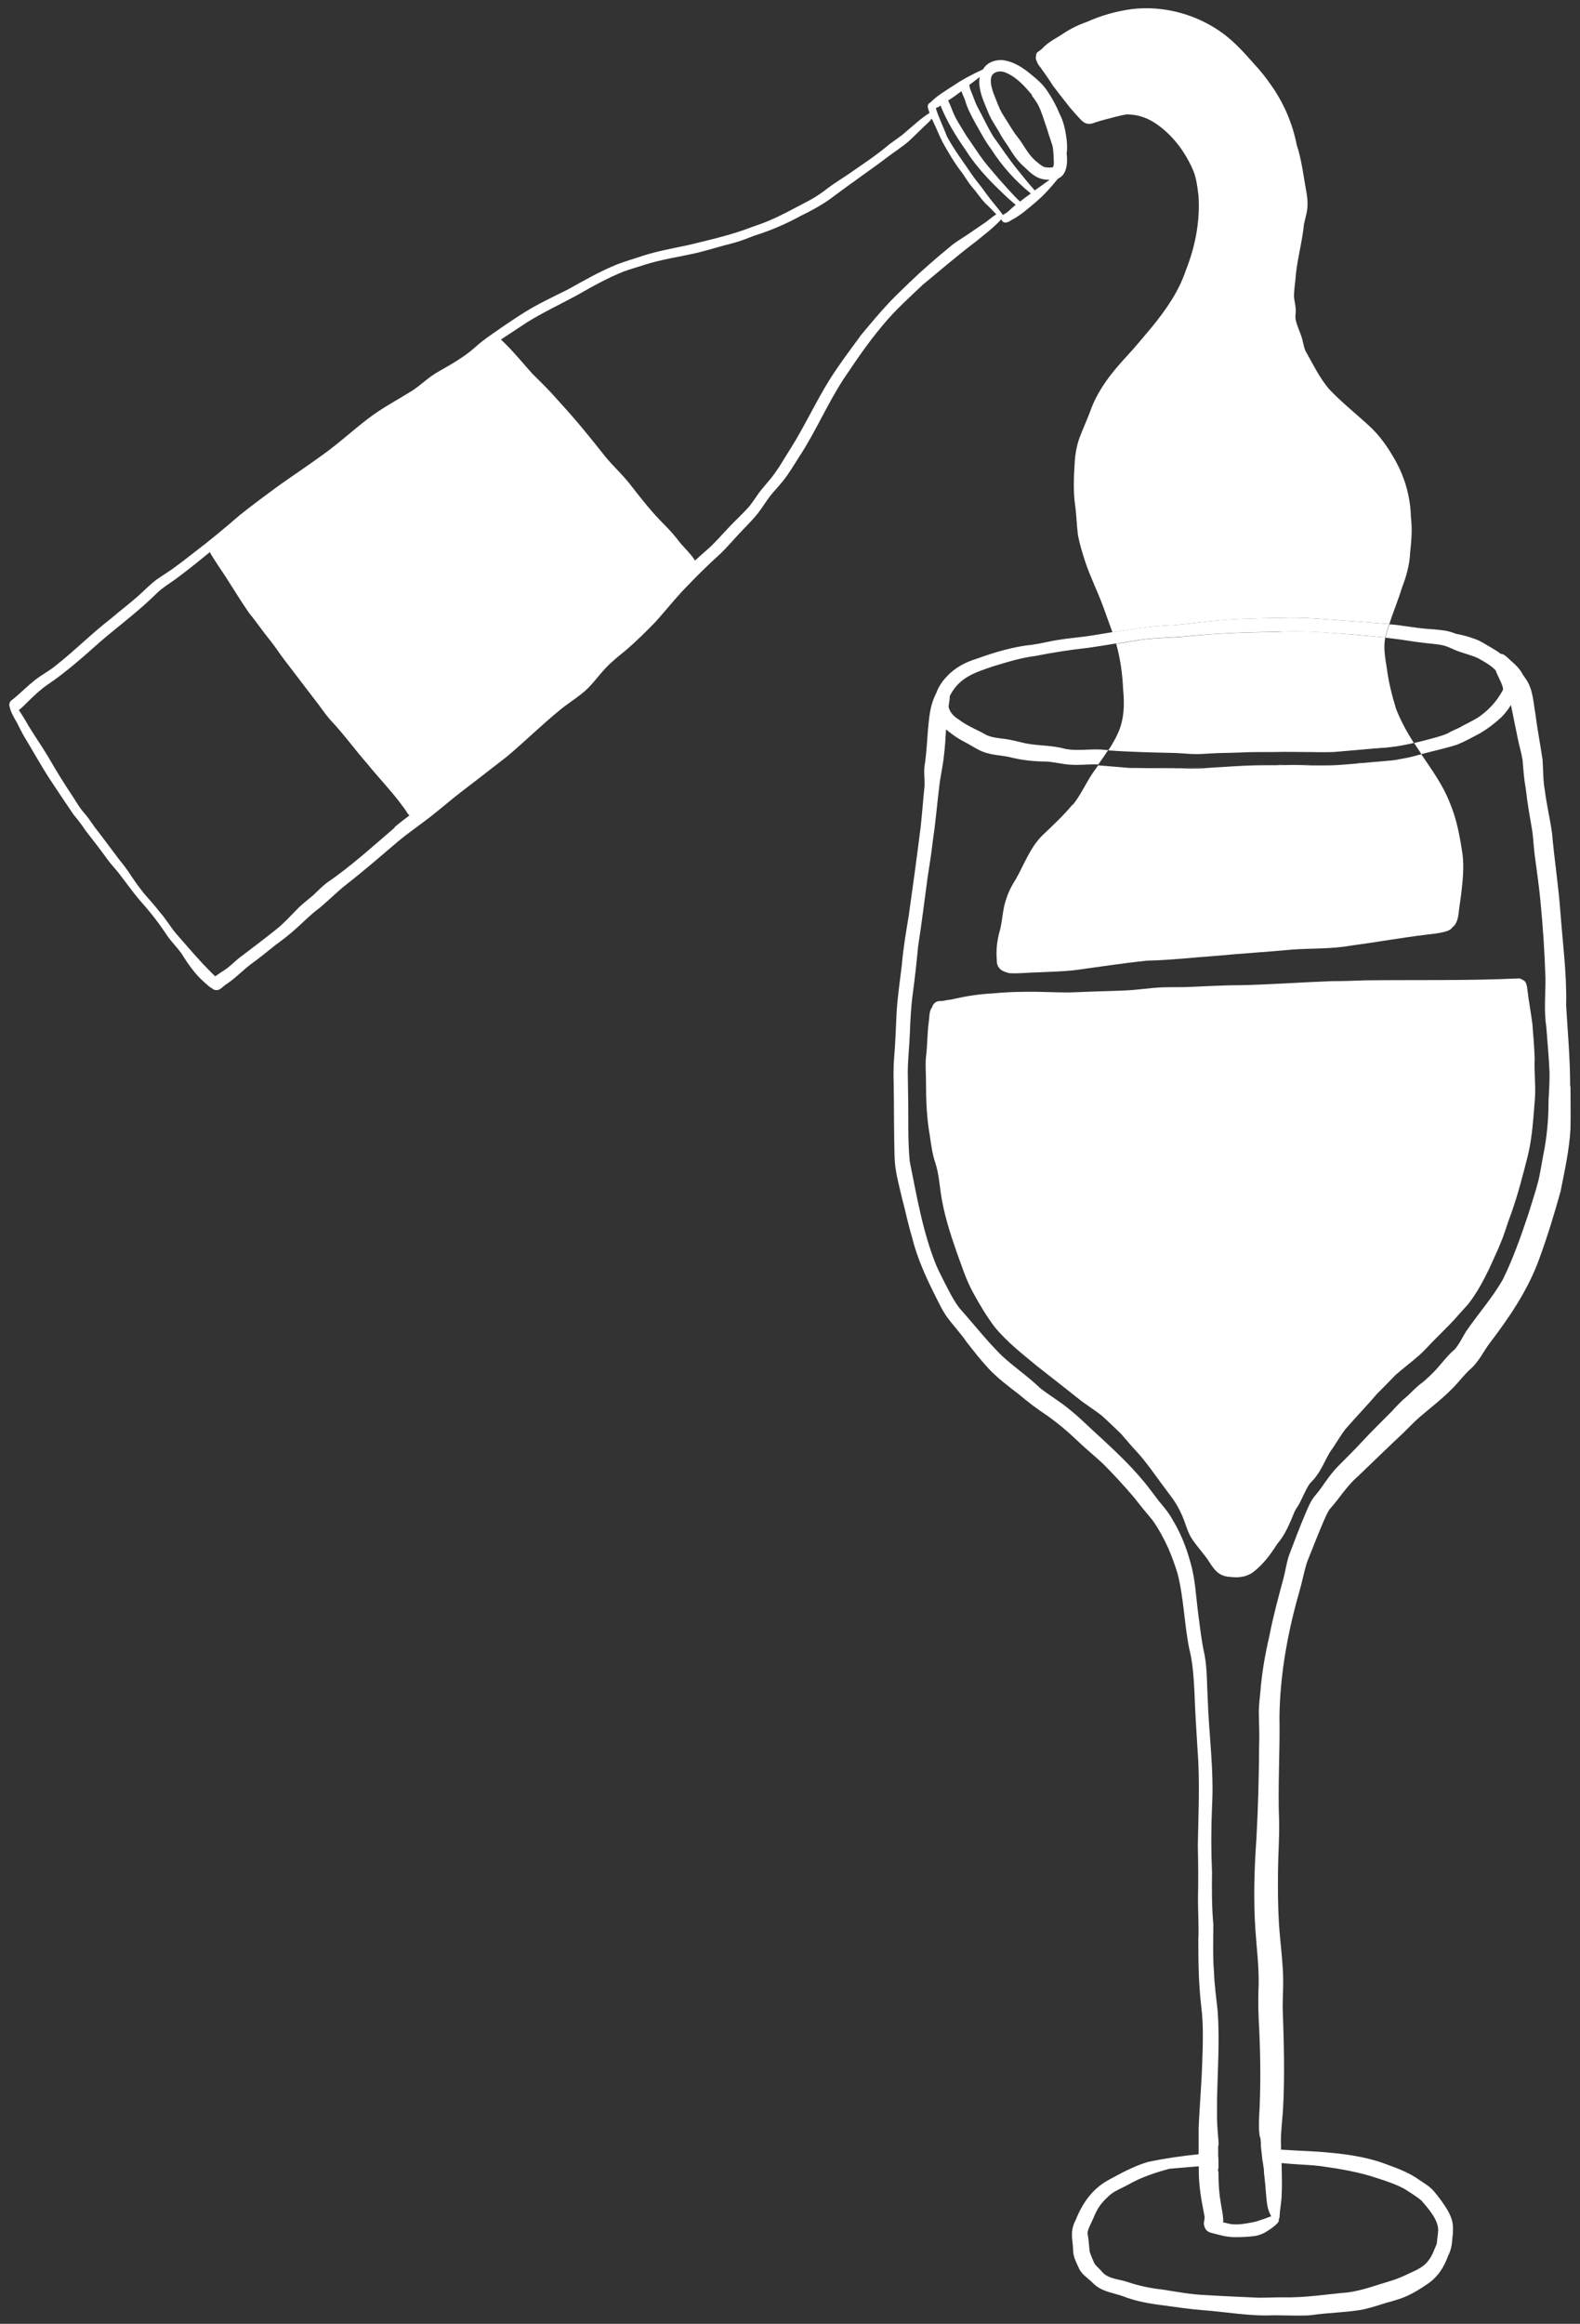 <?xml version="1.0" encoding="UTF-8"?>
<svg id="Layer_1" xmlns="http://www.w3.org/2000/svg" version="1.1" viewBox="0 0 979.4 1440">
  <rect x="0" y="0" width="979.4" height="1440" fill="#333333" stroke="none"/>
  <!-- Generator: Adobe Illustrator 29.4.0, SVG Export Plug-In . SVG Version: 2.1.0 Build 152)  -->
  <defs>
    <style>
      .st0 {
        fill: #fff;
      }
    </style>
  </defs>
  <path class="st0" d="M793.3,391.6c-19.7.2-39.4.7-59,2.9-9.2.8-18.6.8-27.7,2.1-4.9.8-9.8,1.6-14.7,2.4,2.6,9.2,3.9,18.9,4.3,28.3.9,9.1.7,18.2-3.1,26.8-1.7,3.8-3.8,7.4-6.1,10.9,0,0,0,0,0,0,13.8,1,27.7,1.3,41.6,1.6h0s0,0,.1,0c5.9.3,11.8,1,17.8.5.1,0,.2,0,.4,0,7.3-.6,14.5-.5,21.8-.8,0,0,.2,0,.2,0,7.1-.4,14.3-.3,21.4-.3,0,0,.1,0,.2,0,6-.2,12,0,18,0,3,0,6.1,0,9.1.1,3,0,6.1,0,9.1-.1,5-.4,10.1-.9,15.1-1.3,5-.5,10.1-.9,15.1-1.3,1.5,0,3-.2,4.4-.4.4,0,.7,0,1.1-.1,1.4-.2,2.9-.3,4.3-.6,0,0,0,0,0,0,1.5-.2,2.9-.5,4.4-.8.3,0,.7-.1,1-.2,1.4-.3,2.9-.6,4.3-.9,0,0,0,0,0,0-4.2-6.7-8-13.4-11-21.1-2.5-8.1-4.6-16.4-5.7-24.9-1-6.4-2.3-12.9-1-19.4-8.5-.8-16.9-1.5-25.4-2.2-13.4-1.1-26.8-2.1-40.2-1.3Z"/>
  <path class="st0" d="M665,498.4c-5.8,7-12.5,13.2-19.1,19.5-7.4,7.5-11,17.6-16.1,26.7-2.5,3.8-4.6,7.9-6,12.3-2.3,6.2-2.3,12.9-3.9,19.3-1.8,6.1-2.6,12.4-2,18.8,0,.1,0,.2,0,.3-.2,3.2,2,6.2,5.4,7,1.3.6,2.7.9,4.1.8h-.7c5.8.2,11.6-.5,17.5-.6,7-.3,14-.5,21-1.2,15.2-2,30.4-4.4,45.7-6,14.4-.3,28.8-2,43.2-3,15.6-1.5,31.4-2.4,47.1-3.9,12-.8,24.1-.3,36-2.4,15.7-2.1,31.2-4.9,46.9-6.8,3.9-.5,7.9-.8,11.7-1.9,1.5-.4,3.6-1.1,4.4-2.6,2.9-2,3.8-6.3,4.1-10.1.5-3.6,1-7.2,1.5-10.9.9-8,1.8-16.1.8-24.1-1.6-11-3.6-22.1-8-32.4-4.1-10.5-10.8-19.8-17.1-29.1-.2-.2-.3-.5-.5-.7-.5.1-1,.3-1.6.4-1.1.3-2.2.6-3.4.9-.8.2-1.7.4-2.5.6-1,.2-1.9.4-2.9.6-1.1.2-2.2.4-3.3.6-.7.1-1.5.3-2.2.4-1.8.3-3.6.5-5.5.6,0,0,0,0,0,0-4.8.4-9.7.9-14.7,1.3-1.5.1-3,.2-4.5.4-3.9.3-7.7.6-11.4.9-5.4.4-10.8.3-16.2.2-1.9,0-3.7-.1-5.6-.2-3.6-.1-7.2,0-10.8,0-1.8,0-3.7,0-5.5.1-1.8,0-3.6,0-5.3,0-9.3,0-18.7.5-28,1.1-2.6.2-5.2.3-7.9.5-1.3.1-2.6.2-3.9.3-4.3.2-8.6.3-12.9,0-9.5-.1-19,0-28.5-.2-1.3,0-2.6,0-3.9,0-6.5-.5-12.9-1.1-19.4-1.6-.1,0-.3,0-.4,0-1.1,1.5-2.1,3-3.2,4.5-4.5,6.6-7.6,14-12.7,20.2Z"/>
  <path class="st0" d="M749.4,385c14.9-1.6,30-1.9,45-2.1,15.2-.6,30.2,1.2,45.3,2.1,7.2.5,14.3,1.2,21.5,1.7,2.4-7.5,5.5-14.8,7.8-22.4,2.7-7,4.8-14.3,5.1-21.8.8-7.3,1.4-14.6.5-21.8-.3-13-3.9-25.6-10.5-36.8-4.2-7.3-9.1-14.3-15.4-20-8.2-7.6-17.4-14.8-25.2-23.2-5.8-7-9.8-15.4-14.3-23.3-1.2-2.7-1.5-6.3-2.6-9.2-1.1-3.3-2.6-6.4-3.4-9.8-.5-2,0-3.9,0-5.9,0-2.9-.8-5.7-1.1-8.5,0-4.8.9-9.5,1.2-14.2,1.1-10.4,4-20.5,5-30.9.5-2.3,1.1-4.5,1.6-6.8.9-4.1.7-8.4,0-12.6-1.9-10-2.9-20.1-6.1-29.7-2.6-13.4-8.1-26.1-16-37.2-3.2-4.7-6.8-9.1-10.7-13.3-5.8-6.6-11.8-13.2-18.9-18.5-16-11.8-36.6-17.5-56.4-15.2-9.6,1.3-19.1,3.9-27.9,7.9-5.3,1.8-10.3,4.3-15,7.4-3.1,2.2-9.6,5.3-12.7,9.1,0,0,0,0,0,0-.9.8-1.9,1.5-2.9,2.2-.8.6-1.2,1.5-1,2.4-.5,1-.2,2.3.3,3.2.5,1.3,1,2.5,2,3.5,2.7,3.8,5.6,7.7,8,11.7,3.6,4.7,7.2,9.4,10.9,14,1.6,1.8,3.2,3.7,4.8,5.4,1.7,1.8,3.4,4.1,6.1,4.3.2,0,.3,0,.5,0,1.3.2,2.6-.3,3.9-.8,2-.6,4.1-1.3,6.1-1.8,4.5-1.1,8.9-2.5,13.5-3.2,6,0,11.7,1.6,17.2,5.1,11.2,7.3,19.5,18.5,24.5,30.8,1.6,4.6,2.2,9.5,2.8,14.4,1.1,15.7-2,31.6-7.8,46.2-4.4,13.2-12.3,24.5-21.2,35.4-5.2,6.1-10.2,12.3-15.7,18.2-9.4,10.1-18.1,21.2-22.6,34.4-2,5.2-4.3,10.3-6.3,15.5-2,5.3-2.9,11.1-3.2,16.8-.5,8.6-.9,17.2.4,25.8.8,6,.9,12.1,1.7,18.2,1.1,5.7,2.8,11.2,4.6,16.7,3.1,9.2,7.4,17.8,10.8,26.9,1.9,5.2,3.7,10.3,5.6,15.5.1.4.3.7.4,1.1,12.5-2.1,25-4.1,37.6-4.5,7.5-.6,14.9-1.6,22.3-2.4Z"/>
  <path class="st0" d="M973.3,673.2c0-16.8-1.5-33.5-2.5-50.3.5-19.5-2.2-38.9-3.6-58.3-1.2-16.1-3.7-32-5.1-48-1.2-9-3.4-17.9-4.5-26.9-1.1-5.5-1-13-1.4-18.9-1.4-9.6-3.3-19.1-4.5-28.8-1.3-7.4-1.5-15.3-6.1-21.6-.5-.8-1-1.5-1.5-2.1-.6-1.1-1.2-2.2-2-3.2-1.6-2.3-3.8-4.1-5.8-5.9-.8-.8-1.7-1.6-2.6-2.4-.9-.7-2.1-1.7-3.4-1.6-1.8-1.4-3.7-2.6-5.6-3.7-3.6-2-6.9-4.4-10.9-5.7-3.8-1.4-7.6-2.4-11.5-3.1-2.1-.9-4.2-1.5-6.4-1.9-4-.6-8.1-.9-12.2-1.2-7.3-.6-14.5-2.1-21.7-2.7-.3,0-.5,0-.8,0-.9,2.7-1.7,5.5-2.3,8.3,0,0,0,0,0,0,.9,0,1.9.2,2.8.3,7.4.8,14.6,2.2,22,3,3.1.3,6.2.6,9.2,1.1,3.7.5,7,2.4,10.5,3.8,4.1,1.5,8.4,2.5,12.5,4.3,3.9,2.2,8.1,4.4,11.2,7.7,1.2,3.4,3.2,6.5,4.3,10,.2.8.5,1.7.1,2.4-3.7,6.9-9.1,12.7-15.6,17-3.8,2.3-7.8,4.1-11.7,6.3-2.3,1.1-4.7,2-6.9,3.4-4.5,1.9-9.3,3-14.1,4.3-2.2.6-4.4,1.1-6.6,1.6,0,0,0,0,0,0,1.5,2.3,3,4.6,4.5,6.9.4,0,.7-.2,1.1-.3,6.9-1.8,14-3.3,20.8-5.5,5.1-2,9.8-4.7,14.6-7.2,4.7-2.8,9-6.1,13-9.8,2.3-2.3,4.3-4.9,6-7.6,1.5,7,2.8,14.1,4.3,21.1.9,4.4,2.2,8.6,2.9,13,.5,6,.9,11.9,2,17.8,1,9,2.6,17.9,4.1,26.7.6,4.7.8,9.5,1.4,14.2,1.2,9.3,2.6,18.5,3.5,27.8,1.6,16.3,2.7,32.7,3.2,49.1,0,9.9-1,19.9.5,29.7.7,9.3,1.6,18.7,2,28,.1,5.9-.3,11.8-.6,17.8,0,11.4-1,22.7-3.3,33.8-1,5.3-1.8,10.6-3,15.8-1.8,6.9-4.1,13.7-6.2,20.6-4.6,13.7-9.4,27.5-15.8,40.5-6.6,11.6-15.5,21.5-23,32.5-2.2,3.6-4,7.6-6.8,10.8-4.5,3.8-8,8.6-11.9,12.9-2.6,2.7-5.3,5.3-8.2,7.7-3.3,2.3-6,5.3-8.9,8-3.8,3.1-7.1,6.6-10.4,10.2-6.3,6.3-12.6,12.5-18.6,19-4.5,4.8-9.1,9.4-13.7,14-4.6,4.5-8.1,9.8-11.8,15-1.5,2.1-3.3,3.9-4.7,6-1.6,2.5-2.8,5.3-4,8.1-3.9,9-7.3,18.2-10.8,27.4-1.4,4.6-2.1,9.4-3.3,14-3.2,11.8-6.4,23.6-8.7,35.6-2.7,11.5-4.7,23.2-5.6,35.1-.4,3.7-.8,7.4-.9,11.2,0,6.8.5,13.5.2,20.3-.1,19.6-.6,39.3-1.7,58.9-1.3,18.8-1.9,37.7-.6,56.6.8,11.3,2.2,22.5,2,33.8-.3,6.8-.3,13.7,0,20.6,1,18.5,1.4,37,.6,55.5-.3,5.9-.8,11.8,0,17.6,0,0,0,0,0,0,.4.7.5,1.4.6,2.2.1,1.1.2,2.2.2,3.3,0,.3,0,.6,0,.9,0,.7.2,1.3.2,1.9,0,0,0,0,0,0,.2,1.8.4,3.6.6,5.4,0,.8.2,1.6.3,2.4,0,0,0,0,.1,0,0,.8.2,1.6.3,2.4,0,.2,0,.4.1.6.2,1,.3,2,.3,2.9,0,0,0,0,0,0,0,.2,0,.5,0,.7.6,4.9,1,9.7,1.4,14.6.3,3.8.7,7.7,2.4,11.1.2.4.4.9.7,1.4-1.5.4-2.9,1.1-3.9,1.4-2.1.7-4.1,1.4-6.2,2-5.9,1.1-11.9,2.6-17.9.7-.6-.1-1.2-.2-1.8-.3.3-4-1.2-9.4-1.8-14.1-.9-5.7-1.1-11.4-1.1-17.1,0-.2-.1-.4-.2-.6-.2-.7,0-1.4.2-2.1,0,0,0,0,0,0,0,0,0,0,0,0,0-.3,0-.7,0-1,0-.3,0-.6,0-.9,0,0,0,0,0,0,0-.6,0-1.2,0-1.8,0-1.4-.1-2.7-.2-4.1,0,0,0,0,0,0,0-1.4,0-2.8,0-4.3,0-.6,0-1.2.1-1.7,0-.4.2-.7.2-1.1,0,0,0,0,0,0,0,0,0,0,0,0-.3-5-.9-10-1-15,0-4.3,0-8.6,0-12.9.4-18.1,1.7-36.2.4-54.3-.9-8.1-2-16.2-2.3-24.3-.8-9.8-.4-19.5-.4-29.3-.9-10.6-1-21.2-.8-32-.6-13.8-.6-27.5,0-41.3,1.3-22.4-2-44.8-2.7-67.2-.5-8.9-.3-17.8-1.9-26.6-1.9-8.3-2.8-16.7-3.9-25.1-1.5-10.9-1.8-22-5-32.6-2.5-9.2-6.1-18.1-11.1-26.3-2.3-4.2-5.4-7.8-8.4-11.4-3-3.9-5.9-7.9-9-11.7-9.7-11.8-21.1-22.1-32.4-32.5-4.5-4.2-8.9-8.5-13.7-12.3-5.8-4.9-12.4-8.7-18.4-13.4-7.6-7.3-16.4-13.2-24.1-20.4-9.2-9.1-17.1-19.3-25.8-29-3.9-5-6.6-10.7-9.5-16.3-1.7-3.4-3.5-6.8-5-10.3-8.4-20.6-12.1-42.8-16.5-64.6-1.3-13.6-.7-27.4-1-41.1,0-4.5-.2-9.1-.2-13.6,0-8.3,1-16.5,1.3-24.8.3-8.1.7-16.2,1.8-24.3,1.3-9.8,2.4-19.5,3.3-29.3,2.2-14.3,4-28.6,5.9-42.9,1.2-7.4,2.3-14.8,3.2-22.3,1.7-11.4,2.6-22.3,4-33.9.7-6.4,2.3-12.7,2.9-19.1.7-5.4,1-10.9,1.3-16.3,1.2,1,2.4,1.9,3.6,2.8,2.9,2.3,6.1,4,9.3,5.7,3.3,1.8,6.4,3.9,9.9,5.3,5.1,2,10.7,2.2,16,3.2,7.7,2,15.5,2.9,23.4,2.9,5.2.3,10.3,1.8,15.6,2,5.4.3,10.7-.4,16.1-.2.2,0,.3,0,.5,0h0c2.1-2.9,4.1-5.9,6.1-8.9h0c-.6,0-1.2,0-1.8-.1-8.2-1-16.5.9-24.6-.6-8-2.3-16.4-1.9-24.5-3.4-3.2-.7-6.4-1.6-9.6-2.2-5-1.1-10.2-.9-14.9-3-5.6-3.3-11.8-5.5-17-9.5-3.5-2.1-5.8-4.8-6.5-8,.2-1.5.3-2.9.6-4.4,0-.6.2-1.4.1-2.1.2-.4.3-.8.5-1.1,6-11,15.4-13.7,26.4-17.5,8.6-2.6,17.2-5.3,26.1-6.4,10.6-2.1,21.4-3.8,32.2-5,6-.8,12-1.8,18-2.8-.7-2.4-1.4-4.7-2.3-7-4.2.7-8.4,1.4-12.7,2.1-7.1,1.1-14.3,1.6-21.4,2.8-5.2.8-10.3,2.2-15.5,2.9-11.8,1.2-23.2,4.6-34.3,8.6-7.1,2.1-13.9,5.7-18.9,11.2-2.8,2.9-5.1,6.4-6.5,10.3-.5.8-.8,1.8-1.2,2.6-1.6,3.7-2.5,7.7-3,11.7-1.4,10.4-1.4,21.1-3.1,31.5-.3,3.8.2,7.6.1,11.5-.9,8.8-1.5,17.5-2.5,26.3-2.3,18.3-4.8,36.6-7.4,54.9-1.7,9.9-3.3,19.8-4.2,29.9-1.1,9.6-2.6,19.3-3.2,29-.5,9.2-.7,18.5-1.5,27.7-.5,6-.5,11.9-.3,17.9.2,14.5.1,29.1.5,43.6.1,9,2.7,17.8,4.7,26.5,2.1,7.9,3.7,15.9,6.1,23.8,3.2,13.2,8.9,25.5,15,37.6,1.9,3.8,3.8,7.7,6.2,11.3,4,5.6,8.8,10.5,12.6,16.1,4.6,5.9,8.8,11.3,14.1,17,5.5,5.7,11.8,10.5,18.1,15.3,5.9,5,12,9.6,18.4,13.8,6.1,4.4,11.9,9.2,17.3,14.4,5.4,5.2,11.2,9.9,16.7,15,6.6,6.6,12.9,13.5,19,20.6,3.8,4.9,7.7,9.7,11.7,14.4,3.9,5.4,7,11.4,9.8,17.4,2.2,5.2,4.2,10.5,5.8,15.9,3.8,15.1,4.1,30.8,7.1,46,2.3,8.9,2.8,18,3.3,27.1.4,11.9,1.2,23.8,1.9,35.6,1.6,19.9.5,39.9.2,59.8.3,11.1.3,22.1.1,33.2,0,8.4.6,16.8.2,25.2,0,13.7.2,27.4,1.8,41,1.5,11.8,1,23.6.6,35.4-.4,13.5-1.7,27-2.2,40.6,0,5.2,0,10.5,0,15.7-10.6,1.1-21.1,2.6-31.5,4.8-8.7,2.6-16.7,7-24.6,11.3-9.8,5.4-15.9,14.2-20,24.4-3.1,5.8-2.6,9.7-1.9,16,.2,1.8.1,3.6.4,5.3.6,3.3,2.3,6.4,3.7,9.5,1.7,3.2,4.7,5.1,7.3,7.5.9.9,1.8,1.8,2.8,2.6,4.9,3.9,11.2,4.6,16.9,6.6,8.3,3.3,17.2,4.7,26,5.8,7.9,1.1,14.8,2.1,23.1,2.8,14.8,1.1,29.5,3.9,44.3,3.2,4.8,0,9.5.2,14.3.2s6.6,0,9.9-.4c9.9-1.4,19.8-1.5,29.7-3.1,5.3-1,10.4-2.7,15.5-4.3,5.5-1.5,11-3,16-5.7,3.4-1.8,6.7-3.8,9.8-6,6.3-4.1,10.5-10.5,12.9-17.5,1.9-3.5,2.5-7.2,2.7-11.1.3-2.3.5-5,.3-7.7-.4-5.6-3.7-10.4-6.8-14.9-1.6-2.2-3.3-4.4-5-6.4-2.5-2.9-5.8-4.8-8.9-6.9-6.1-4.4-13.1-7.1-20.1-9.6-13.7-5.3-28.5-6.9-43.1-8-7.3-.4-14.7-.7-22-1.2-.2,0-.4,0-.6,0,0-1.8-.1-3.6-.1-5.4,0-6.5.9-13,1.3-19.5,1.2-21.1.5-42.3-.2-63.4,0-5.9.4-11.8.3-17.7-.2-11.4-1.9-22.7-2.6-34.1-.7-11.2-.7-21.4-.6-32.8.1-10.2.9-20.3.7-30.5-.9-21.7.6-43.4.2-65.1.4-26.2,5.1-52.1,12.3-77.2,1.8-6.1,2.9-12.4,4.8-18.4,3.4-8.5,6.7-17,10.3-25.4,1.1-2.4,2.1-4.9,3.5-7.1,1.8-2.1,3.6-4.2,5.3-6.4,3.9-5.2,7.9-10.4,12.8-14.6,9.3-8.9,18.5-17.9,27.9-26.7,3.5-3.4,6.8-7,10.5-10.1,6.7-5.7,13.7-11.1,19.9-17.4,4-4,7.3-8.7,11.6-12.4,4.6-4.2,7.3-9.9,10.9-14.9,12.6-16.5,24.4-33.7,31.4-53.4,5-13.6,9.2-27.5,13.1-41.5,2.5-12.8,5.4-25.6,6.1-38.7.2-8.7,0-17.5,0-26.2ZM792.4,1375.4c.2-.2.4-.4.5-.6,0,0,0,0,0,0,.3-.6.3-1.2.3-1.9.2-3.8,1-7.5,1.2-11.2.4-7.1.2-14.2,0-21.3,2,.2,4.1.3,6.1.5,5.9.5,11.8.6,17.6,1.3,12.2,1.7,24.4,3.7,36.1,7.7,5.6,1.8,11.2,3.7,16.4,6.5,3.6,2.3,7.2,4.5,10.5,7.2,4.1,4.8,10.3,11.6,10.4,18.2-.1,2.9-.7,5.8-.9,8.7-1.6,3.5-2.7,7.2-5.1,10.2-2.8,4-7.3,5.9-11.6,7.9-3.8,1.8-7.5,3.5-11.5,4.7-8.9,2.6-17.3,5.9-26.6,7.2-13.5,1.2-26.9,3.4-40.6,3.1h.7c-2.5,0-5.2,0-7.9.1-2.7,0-5.4.2-8.2.1-10.7-.5-21.5-.9-32.2-1.6-9-.3-17.9-2-26.8-3.4-7.6-.8-15.1-2.4-22.4-4.9-5.6-1.8-12.2-1.7-16-7-1.4-1.5-3-2.7-4.1-4.5-1-2.3-2-4.6-2.8-6.9-.5-3.9-.6-7.9-1.4-11.8.5-3.2,2.4-6.1,3.6-9.1,1.2-2.8,2.4-5.5,4.2-8,2-2.6,4.4-5,6.9-7.1,3.2-2.3,7-3.8,10.5-5.7,8-4.6,16.8-7.5,25.7-9.9,6-.5,12-1,18.1-1.5,0,1.1,0,2.1,0,3.2,0,9.3,1.7,18.4,3.5,27.5.3,1.5-.1,2.3-.3,4-.2.9,0,1.9.4,2.8.3,1.3,1.2,2.5,3,3.4,5.2,1.4,10.6,3.1,16.2,3,4,0,8-.2,11.9-.7,3.1-.5,6-1.8,8.6-3.6,1.8-1.2,3.7-2.5,5.2-4.1.6-.6,1.1-1.3,1.2-2.2,0-.1,0-.2,0-.3Z"/>
  <path class="st0" d="M808.5,465.9c-6,0-12-.2-18,0,6-.2,12,0,18,0Z"/>
  <path class="st0" d="M841.8,464.5c-5,.5-10.1.9-15.1,1.3-3,0-6.1.1-9.1.1,3,0,6.1,0,9.1-.1,5-.4,10.1-.9,15.1-1.3Z"/>
  <path class="st0" d="M768.8,466.2c0,0-.2,0-.2,0-7.3.2-14.6.1-21.8.8,7.3-.6,14.5-.5,21.8-.8,0,0,.2,0,.2,0Z"/>
  <path class="st0" d="M728.6,466.5s0,0-.1,0h0,0s0,0,.1,0Z"/>
  <path class="st0" d="M871.3,461.5c.3,0,.7-.1,1-.2-.3,0-.7.1-1,.2Z"/>
  <path class="st0" d="M680.8,473.8s0,0,0,0h0c.1,0,.3,0,.4,0-.1,0-.3,0-.4,0Z"/>
  <path class="st0" d="M706.5,396.5c9.2-1.3,18.5-1.3,27.7-2.1,19.6-2.1,39.3-2.7,59-2.9,13.4-.7,26.8.3,40.2,1.3,8.5.6,16.9,1.4,25.4,2.2,0,0,0,0,0,0,.6-2.8,1.4-5.6,2.3-8.3-7.2-.5-14.3-1.2-21.5-1.7-15.1-.9-30.2-2.7-45.3-2.1-15,.2-30,.4-45,2.1-7.4.9-14.8,1.8-22.3,2.4-12.7.4-25.2,2.4-37.6,4.5.9,2.3,1.6,4.6,2.3,7,4.9-.8,9.8-1.6,14.7-2.4Z"/>
  <path class="st0" d="M876.6,460.4s0,0,0,0c0,0,0,0,0,0,0,0,0,0,0,0,0,0,0,0,0,0Z"/>
  <path class="st0" d="M686.9,464.9h0s0,0,0,0c0,0,0,0,0,0Z"/>
  <path class="st0" d="M866.8,462.2s0,0,0,0c0,0,0,0,0,0Z"/>
  <path class="st0" d="M861.4,462.9c.4,0,.7,0,1.1-.1-.4,0-.7,0-1.1.1Z"/>
  <path class="st0" d="M859.9,471.3s0,0,0,0c-4.8.4-9.7.9-14.7,1.3,5-.4,9.9-.8,14.7-1.3,0,0,0,0,0,0Z"/>
  <path class="st0" d="M876.2,468.6c1.1-.3,2.2-.6,3.4-.9-1.1.3-2.2.6-3.4.9Z"/>
  <path class="st0" d="M829.2,473.9c3.7-.3,7.5-.6,11.4-.9-3.9.3-7.7.6-11.4.9-5.4.4-10.8.3-16.2.2,5.4.2,10.8.3,16.2-.2Z"/>
  <path class="st0" d="M870.8,469.8c1-.2,1.9-.4,2.9-.6-1,.2-1.9.4-2.9.6Z"/>
  <path class="st0" d="M733.1,475.7c4.3.4,8.6.3,12.9,0-4.3.2-8.6.3-12.9,0-9.5-.1-19,0-28.5-.2,9.5.2,19,0,28.5.2Z"/>
  <path class="st0" d="M865.3,470.7c.7-.1,1.5-.3,2.2-.4-.7.1-1.5.3-2.2.4Z"/>
  <path class="st0" d="M791,474c-1.8,0-3.6,0-5.3,0-9.3,0-18.7.5-28,1.1,9.3-.6,18.6-1.2,28-1.1,1.8,0,3.6,0,5.3,0Z"/>
  <path class="st0" d="M825,608c-18.7.7-37.4,2.1-56.1,2.5-11.7,0-23.3.8-35,1.2-4.3,0-8.6,0-12.9.1-8.1.3-16.1,1.7-24.2,2-11.4.3-22.8.8-34.2,1.2-9.3,0-18.6-.6-27.8-.4-6.6,0-13.2.4-19.7,1-7.7.4-15.3,1.5-22.8,3.2-1.1.2-2.2.5-3.3.7-.1,0-.3,0-.4,0-2.1.2-4.1,1-6.1.8-2.2,0-4.2,1.7-4.7,3.8-2,2.6-1.6,6.1-2.1,9.2-.9,6.6-.8,13.2-1.5,19.8-.8,5.9-.2,11.7-.2,17.6,0,10.9.4,21.8,2.3,32.6.9,6,1.6,12,3.6,17.7,1.9,6,2.4,12.3,3.3,18.5,1.8,12.4,5.6,24.3,9.7,36.1,3.3,8.9,5.9,17.5,10.5,25.8,4,7.3,8.3,14.5,13.4,21.2,7.6,9.1,16.9,16.4,26,23.9,9.3,7.3,18.4,14.4,27.7,21.8,4.1,3,8.3,5.7,12.3,8.8,4.2,3.7,8.1,7.6,12.1,11.4,3.4,3.9,6.7,7.9,10.3,11.7,5.4,6,10,12.7,14.8,19.2,2.3,3.2,4.7,6.2,7,9.4,3.2,4.6,5.7,9.6,7.5,14.8,1.2,3.4,2.3,6.8,4.3,9.9,2.9,4.4,6.5,8.3,9.6,12.6,3.9,6,6.5,10.8,14.5,11.1,4.8.6,9.9,0,13.9-3,6.2-4.7,10.9-11.1,15-17.6,5.1-5.8,7.9-13.2,10.8-20.2,1.2-2.2,2.8-4.2,3.8-6.6,1.5-3,2.9-6.2,4.6-9.1,1.3-2.2,3.4-3.7,4.8-5.8,3.5-4.6,5.6-10,8.5-14.9,3.4-4.7,6.2-9.8,9.7-14.4,6.4-7.4,13.2-14.4,19.5-21.8,3.9-4,7.9-7.9,11.7-11.9,4.6-4,9.5-7.7,14.2-11.8,2.7-2.3,5-4.9,7.4-7.4,5-5.2,10.2-10.1,15.1-15.4,2.7-3.2,5.6-6.2,8.3-9.3,5.2-6.7,9.3-14.3,13-22,3.4-7.6,7.1-15.1,9.7-23,1.3-4,2.7-8,4.2-12,4-11.5,7-23.2,10-35,2.8-11.7,3.4-23.7,4.4-35.7.5-8.1-.6-16.3-.2-24.4-.2-7.2-.9-14.1-1.4-21.3-.9-7.1-2.3-14.2-3.1-21.4-.3-1.9-.4-3.9-1.8-5.3-.4-.4-.9-.7-1.4-.8-.6-.5-1.4-.8-2.3-.8-31.7,1.5-63.5.8-95.3,1.2-7,.3-13.9.5-20.9.5Z"/>
  <path class="st0" d="M572.8,175.8c10.6-8.8,21.1-17.8,32.1-26.1,5.3-4.3,10.8-8.5,15.5-13.5,0,0,.1-.1.2-.2,0,0,.2.2.3.2,0,.2.1.3.2.5,1.3,2.2,3.9,1,5.5-.1,5.8-3,10.7-7.3,15.7-11.6,5-4.2,9.4-9.2,13.5-14.3,5.6-2.3,6.1-9.9,5.4-15.5.4-2.8.3-5.7,0-8.6-.7-5.5-1.8-11.1-4.4-16.1-2.1-5.1-4.7-9.9-7.8-14.4-2.5-3.7-5.8-6.7-9.3-9.5-5.4-4.6-11.7-8.8-18.9-9.4-5.5,0-9.4,2.2-11.5,5.8-6.4,3-12.7,6.2-18.5,10.2-4,2.6-8.9,5.5-12.6,8.9-.4.4-.9.8-1.3,1.3-.6.2-1.2.7-1.6,1.5-.5,1.1,0,2.3.3,3.3.2.6.4,1.2.6,1.8-5.3,3.3-9.8,7.6-14.6,11.6-3.2,3-6.9,5.2-10.4,7.9-7.9,6.7-16.6,12.4-25.1,18.3-4.2,2.9-8.6,5.5-12.7,8.6-3.7,2.9-7.6,5.6-11.7,7.8-9.7,5-19.2,10.5-29.4,14.3-3.9,1.4-7.8,2.7-11.7,4.2-11.1,3.8-22.6,6.4-34.1,9.2-9.3,2-18.6,3.6-27.7,6.5-5.6,1.9-11.3,3.5-16.7,5.6-10.5,4.3-20.4,10-30.3,15.5-8.7,4.3-18.2,8.8-26.6,14-6.9,4.3-13.7,9-20.4,13.7-3.6,2.5-7.1,5.1-10.3,8-4.7,4.2-9.9,7.6-15.3,10.8-4,2.4-8.2,4.5-12,7.2-3.7,2.7-7.1,5.8-10.9,8.4-9.5,6-19.6,11.2-28.5,18.1-9.6,7.4-18.5,15.6-28.4,22.6-8.5,6.2-17.1,11.9-25.7,18-8.5,6.2-17.1,12.5-25.3,19.1-9.1,7.9-18.4,15.6-28,22.9-4.7,3.7-9.5,7.4-14.4,10.9-3.8,2.6-7.8,4.9-11.4,7.9-3.3,2.8-6.3,5.9-9.6,8.8-5.4,4.7-11.2,9.1-16.7,13.8-11.5,8.9-21.8,19.3-33.2,28.3-4.3,3.7-9.5,6.2-13.9,9.8-4,3.2-7.6,6.8-11.5,10.1-.8.7-1.6,1.4-2.5,2-1.4,1-1.8,3-1.1,4.5.5,2.7,2.6,6.4,4.4,9.4,1.3,2.6,2.6,5.2,4,7.8,5.4,8.8,10.3,17.8,15.9,26.5,5,7.6,10.1,15.2,15.2,22.7,2.6,3.1,5.1,6.3,7.3,9.7,4.8,6.2,9.6,12.3,14.2,18.7,1.9,2.5,4,4.8,6,7.2,4.6,5.9,8.9,12,13.7,17.7,6.4,7.1,11.8,14,17.1,22.1,2.7,3.8,6.1,7.1,8.7,10.8,4,6.5,8.5,12.9,14.3,17.9,1.4,1.2,2.8,2.7,4.5,3.5.9,1,2.3,1.3,3.5,1.1,2-.4,3.2-2.1,4.8-3.2,5.7-3.7,10.2-8.4,15.5-12.6,5.4-3.8,10.5-8.1,15.7-12.2,3.7-2.7,7.3-5.4,10.7-8.4,4.7-4,9-8.5,13.8-12.4,7-5.2,12.9-11.7,19.8-17,10.9-8.5,21.3-17.6,31.8-26.5,6.5-5.4,13.5-10.1,20.1-15.3,6.9-5.4,13.5-11.2,20.5-16.5,9-6.8,17.8-13.8,26.8-20.7,11-9.3,21.3-19.4,32.4-28.5,4.3-3.6,9.1-6.6,13.5-10.1,6-4.5,10.1-10.8,15.2-16.2,4-4.2,8.6-7.8,13.1-11.5,6.2-5.4,12.1-11.2,17.8-17.1,6.1-6.8,11.8-14,18.1-20.6,7.1-7.4,14.4-14.7,22-21.5,4.2-4,7.9-8.5,11.9-12.7,3.8-4.1,7.8-7.9,11.3-12.3,3.3-4.2,5.9-8.9,9.4-12.9,2-2.3,4.2-4.7,6.3-7.3,3.9-4.9,6.6-9.7,10.1-15.1,10.1-15.4,17.3-32.5,27.4-48,7.6-11.3,15.2-22.6,24-33,7.6-9.4,17.2-17.9,26-26.3ZM244.7,512.8c-13.8,11.8-27.2,24.1-42.2,34.3-3,2.3-5.6,5.1-8.4,7.7-3.5,3-7.2,5.7-10.4,9.1-4.3,4.4-8.4,8.9-13.2,12.6-7.4,5.9-15,11.6-22.5,17.3-2.8,2.3-5.4,5-8.5,7.1-2.1,1.3-4.1,2.7-6.1,4.1-2.7-2.5-5.1-5.2-7.7-7.8-5.6-6-10.9-12.3-16.4-18.5-3.6-4.2-6.3-9.1-10-13.2-3-3.9-6.2-7.5-9.4-11.1-2.9-3.5-5.5-7.1-8-10.8-2.4-3.7-5-7.4-7.9-10.8-5.1-6.7-10-13.5-15.2-20.1-2.3-3.3-4.5-6.6-7.2-9.6-2.4-2.8-4.2-6-6.2-9.1-5.6-8.3-10.8-16.8-15.8-25.5-4.4-7.3-9.6-14.5-13.8-22-1.3-2.2-2.7-4.3-4.1-6.5,0,0,0,0,0,0,2-1.5,3.7-3.3,5.5-5.1,3.8-3.7,7.7-7.5,12.1-10.5,11.4-7.7,21.8-16.9,32.1-26.1,11.8-10.2,24.9-19.8,36-30.9,3.4-3.2,7.3-5.6,11.1-8.3,7.4-5.4,14.5-11.2,21.6-17,1.4,3,4.2,6.7,5,8.2,6.7,9.6,12.5,19.8,19.2,29.4,4.6,5.6,8.6,11.6,13.2,17.2,3.1,3.8,5.7,8,8.7,11.9,7.4,9.6,14.7,19.3,22.1,28.9,2.2,3.1,4.4,6.1,6.9,8.9,8,8.4,14.8,18,22.5,26.7,6.5,8.1,13.8,15.6,20.1,23.9,1.3,1.8,2.7,3.5,3.9,5.3.6,1,1.2,2.1,2.1,2.8-3.1,2.3-6.2,4.7-9.2,7.2ZM616,45.5c2.4-1.7,5.5-1.5,8.1-.2,6.4,2.9,11.1,8.2,15.5,13.4,0,.4.2.9.5,1.2,1.2,1.6,2.4,3.3,3.4,5.1,2.3,4.5,3.6,9.5,5.3,14.2,1.2,3.7,2.3,7.4,3.6,11.1.5,2.2.6,4.5.7,6.7,0,1.9.3,3.7,0,5.6-.1.4-.3.8-.5,1.1-1.8.2-3.6.2-5.3-.2-1.7-.7-3.1-2-4.5-3.1-3.9-3-6.4-7.2-9-11.2-1.4-2.2-3-4.3-4.6-6.3-2.9-4.3-5.6-8.9-8.4-13.3-1.7-3.2-2.9-6.7-4.3-10.1-.9-2.2-1.8-4.9-2.2-7.5-.2-2.3-.3-5.1,1.8-6.6ZM601.7,52c1.9-1.4,3.8-2.9,5.6-4.3-.4,2-.4,4.2,0,6.5.9,6,3.7,11.4,5.9,17,1.7,3.6,3.7,6.5,5.9,10.2,1.6,3.2,3.7,6.2,5.8,9.2,2.9,4.8,6,9.5,10.3,13.1,5.2,5.1,8.6,7.8,15.4,7.7-2.6,1.9-5.2,3.8-7.8,5.6-.5.3-.9.7-1.4,1-3.9-4.4-7.6-9-11.3-13.6-5.1-6.4-9.6-13.2-14.4-19.8-2.8-4.6-5.1-9.4-7.6-14.2-1.4-2.7-3-5.4-4-8.3-.7-2-1.9-4.8-2.7-6.9-.2-.8-.4-1.7-.6-2.5.3-.2.6-.5.9-.7ZM595.9,56.4c.8,2.3,2,4.6,2.4,6,1.4,5,3.9,9.5,6.4,14.1,3.1,5.4,5.9,10.9,9.7,15.9,6.6,10.4,15,19.8,24.6,27.5-2.3,1.6-4.5,3.3-6.7,5-.8-.7-1.5-1.4-2.3-2.2-3.8-3.9-7.3-7.9-10.9-11.9-2.8-3.4-5.7-6.6-8.4-10-4.2-5.4-7.8-11.2-11.7-16.7-2.5-4.3-5.4-8.4-7.5-12.9-1.1-2.4-1.9-4.8-3-7.2-.2-.6-.5-1.1-.8-1.7,2.9-1.8,5.6-3.8,8.3-5.8ZM581.4,66.5c.5-.3,1.1-.7,1.6-1.1,3.9,9.8,9.5,18.9,15.5,27.5,5.1,8,11.3,15.2,18,21.9,3.9,3.8,7.8,7.7,12,11.2.4.3.7.6,1.1.9-1.5,1.3-3,2.6-4.4,3.9-.8.9-2.4,1.6-3.5,2.4-3.4-4.6-7.3-8.9-10.6-13.5-2.7-4-6-7.6-8.7-11.6-5.3-7.9-11-15.3-15.5-23.7-2.1-5.8-5-11.4-6.8-17.3.4-.2.8-.5,1.1-.7ZM532.9,208.8c-6.5,8.8-13,17.5-18.8,26.7-8.5,13.7-15.3,28.5-23.9,42.2-4.2,6.5-7.9,13.4-12.8,19.3-1.6,1.9-3.3,3.9-4.9,5.8-3.1,3.7-5.4,7.9-8.5,11.5-3.9,4.4-8.3,8.3-12.3,12.6-4.1,4.3-8,8.9-12.4,12.9-2.9,2.5-5.7,5-8.5,7.6,0-.1-.1-.3-.2-.4-2.5-3.9-5.9-7-8.9-10.5-3-4-6.2-7.7-9.7-11.2-7.5-7.4-14-15.6-20.5-24-4.9-6.5-10.9-11.9-16.1-18.1-9.2-11.7-18.6-23.3-28.7-34.2-5.3-6.2-10.8-11.6-16.6-17.3-5.5-6.1-10.6-12.4-16.4-18.2-.7-.6-1.9-2-3.2-3.1,5.4-3.6,11-7.2,16.4-10.8,10.2-6.3,20.8-11.2,31.4-17,9.2-5.3,18.5-10.4,28.4-14.4,4-1.4,8.1-2.6,12.2-3.9,10.9-3.6,22.3-5.1,33.5-7.7,7.3-1.8,14.5-4.1,21.8-5.9,4.6-1.2,9-3,13.5-4.7,9.9-3.1,19.5-7.2,28.6-12.2,6.2-3,12.3-6.3,18-10.3,5.2-3.8,10.3-7.7,15.6-11.4,6.6-4.9,13.4-9.5,19.9-14.5,4.4-3.4,9.1-6.3,13.3-9.9,3.3-3,6.5-6.3,9.8-9.4,1.6-1.6,3.4-3,4.7-4.8.3.7.6,1.4.9,2,2.1,4.3,3.8,8.8,6,13,3.2,5.6,6.4,11.3,10.3,16.5,2.9,3.6,5,7.7,8,11.2,3,3.3,5.3,7.2,8.5,10.3,2.2,2,4.2,4.2,6.3,6.3-2.4,1.4-5.5,4.3-8.4,6.1-3,2-5.9,4.1-8.9,6.1-3.8,2.6-7.8,4.8-11.3,7.8-8.6,7.1-17.1,14.4-25.1,22.1-3.9,3.9-8.1,7.7-11.9,11.7-6.7,7.1-12.6,14.2-19,21.9Z"/>
  <polygon class="st0" points="881.1 467.3 881.1 467.3 881.1 467.3 881.1 467.3 881.1 467.3"/>
  <path class="st0" d="M687,464.9c13.8,1,27.7,1.3,41.6,1.6-13.9-.3-27.7-.6-41.6-1.6Z"/>
  <path class="st0" d="M807.3,473.9c1.9,0,3.7.1,5.6.2-1.9,0-3.7-.1-5.6-.2-3.6-.1-7.2,0-10.8,0,3.6,0,7.2,0,10.8,0Z"/>
  <path class="st0" d="M704.6,475.5c-1.3,0-2.6,0-3.9,0-6.5-.5-12.9-1.1-19.4-1.6,6.5.5,12.9,1.1,19.4,1.6,1.3,0,2.6,0,3.9,0Z"/>
  <path class="st0" d="M757.7,475.1c-2.6.2-5.2.3-7.9.5-1.3.1-2.6.2-3.9.3,1.3,0,2.6-.2,3.9-.3,2.6-.1,5.2-.3,7.9-.5Z"/>
  <path class="st0" d="M862.5,462.8c1.4-.2,2.9-.3,4.3-.6-1.4.2-2.9.4-4.3.6Z"/>
  <path class="st0" d="M867.5,470.3c1.1-.2,2.2-.4,3.3-.6-1.1.2-2.2.4-3.3.6Z"/>
  <path class="st0" d="M790.5,465.8c0,0-.1,0-.2,0-7.1,0-14.3,0-21.4.3,7.1-.4,14.3-.3,21.4-.3,0,0,.1,0,.2,0Z"/>
  <path class="st0" d="M746.4,467c.1,0,.2,0,.4,0-.1,0-.2,0-.4,0-5.9.6-11.8-.2-17.8-.5,5.9.3,11.8,1,17.8.5Z"/>
  <path class="st0" d="M840.6,473c1.5-.1,3-.2,4.5-.4-1.5.1-3,.2-4.5.4Z"/>
  <path class="st0" d="M859.9,471.3c1.8-.1,3.7-.3,5.5-.6-1.8.3-3.6.5-5.5.6Z"/>
  <path class="st0" d="M873.7,469.1c.8-.2,1.7-.4,2.5-.6-.8.2-1.7.4-2.5.6Z"/>
  <path class="st0" d="M791,474c1.8,0,3.7,0,5.5-.1-1.8,0-3.7,0-5.5.1Z"/>
  <path class="st0" d="M872.3,461.3c1.4-.3,2.9-.6,4.3-.9-1.4.3-2.9.6-4.3.9Z"/>
  <path class="st0" d="M866.8,462.2c1.5-.2,2.9-.5,4.4-.8-1.5.3-2.9.5-4.4.8Z"/>
  <path class="st0" d="M881.1,467.3c-.5.1-1,.3-1.6.4.5-.1,1-.3,1.6-.4,0,0,0,0,0,0Z"/>
  <path class="st0" d="M861.4,462.9c-1.5.2-3,.3-4.4.4-5,.3-10.1.8-15.1,1.3,5-.5,10.1-.9,15.1-1.3,1.5,0,3-.2,4.4-.4Z"/>
  <path class="st0" d="M686.9,464.9c-1.9,3-4,6-6.1,8.9,2.1-2.9,4.1-5.9,6.1-8.9h0Z"/>
  <path class="st0" d="M881.1,467.3c-1.5-2.3-3.1-4.6-4.5-6.9,1.5,2.3,3,4.6,4.5,6.9h0Z"/>
</svg>